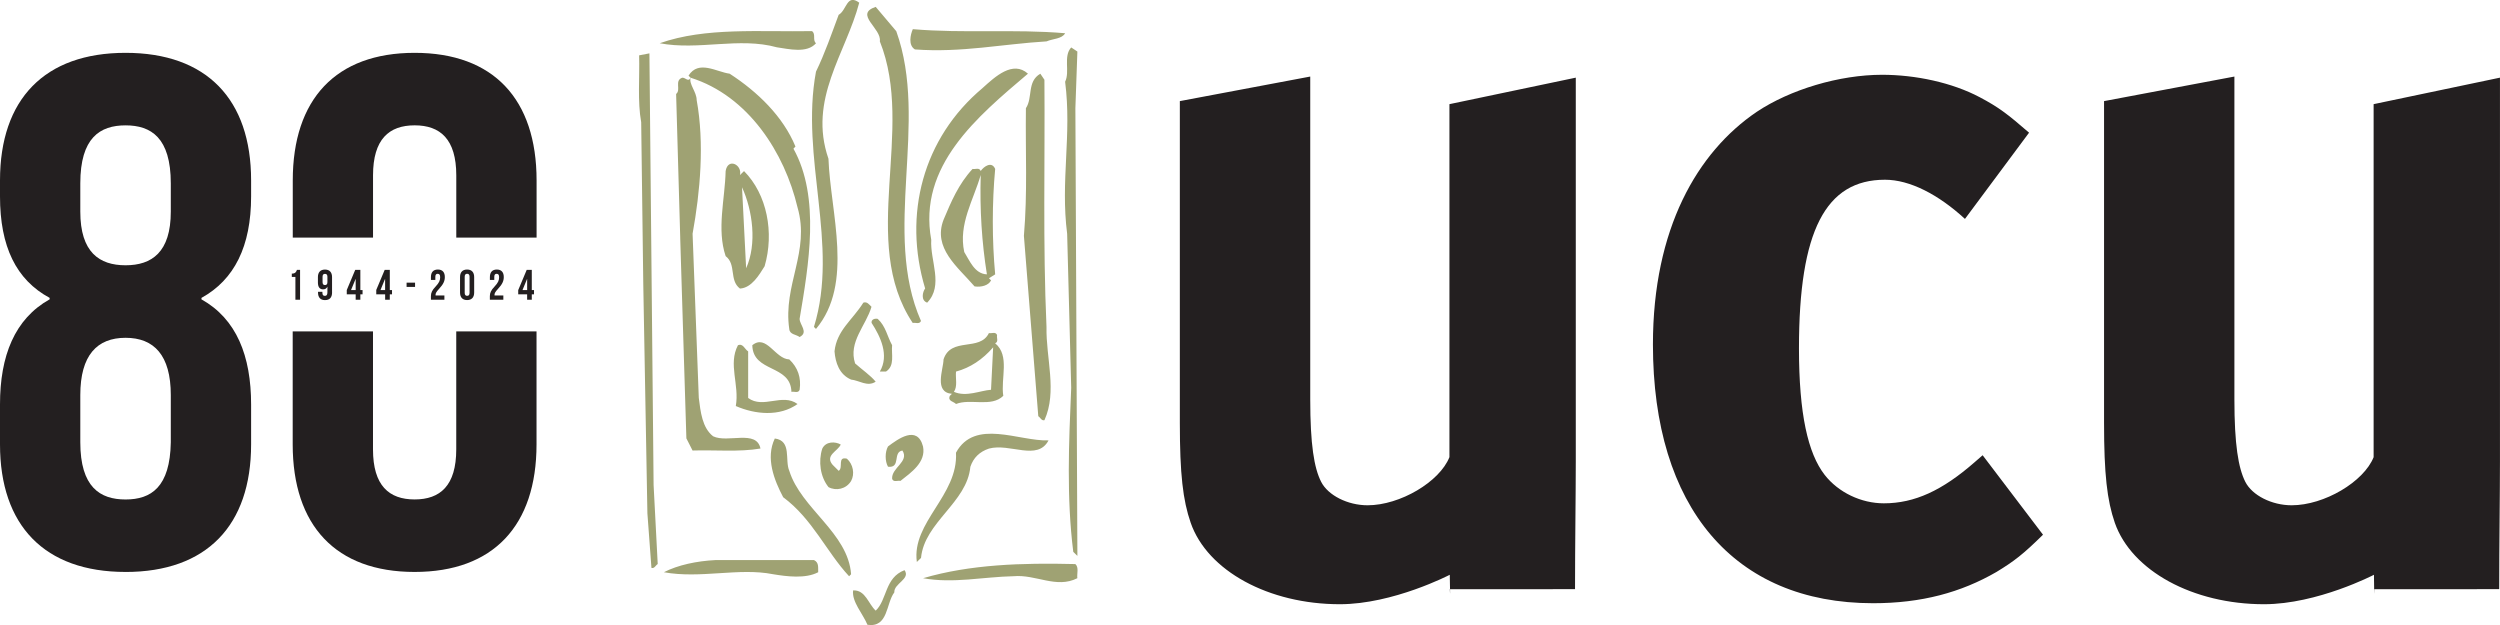 <?xml version="1.0" encoding="UTF-8"?><svg width="216" height="54" viewBox="0 0 216 54" fill="none" xmlns="http://www.w3.org/2000/svg">
<g clip-path="url(#clip0_4301_12021)">
<path d="M170.624 39.921C167.81 42.385 165.416 43.487 162.764 43.487C160.811 43.487 158.841 42.554 157.65 41.028C156.203 39.161 155.431 35.766 155.431 30.091C155.431 19.934 157.737 15.529 162.865 15.529C164.997 15.529 167.465 16.792 169.772 18.914L175.311 11.464C173.437 9.838 172.665 9.255 171.051 8.401C168.662 7.133 165.496 6.461 162.61 6.461C158.929 6.461 154.669 7.732 151.768 9.672C146.648 13.151 142.813 19.763 142.813 29.764C142.813 43.822 149.807 52.118 161.833 52.118C166.018 52.118 169.429 51.19 172.497 49.416C174.032 48.483 174.804 47.884 176.516 46.2L171.3 39.333L170.626 39.918L170.624 39.921ZM125.284 50.908H125.263C125.292 51.493 125.292 51.301 125.284 50.908ZM205.083 39.496C204.231 41.629 200.818 43.656 197.996 43.656C196.284 43.656 194.588 42.802 193.994 41.629C193.391 40.432 193.052 38.402 193.052 34.501V6.614L181.79 8.736V36.533C181.79 40.949 182.047 43.224 182.721 45.172C184.176 49.324 189.471 52.205 195.613 52.205C200.218 52.205 205.11 49.661 205.11 49.661C205.11 49.959 205.126 50.528 205.126 50.908L215.931 50.903C215.931 47.086 215.997 42.723 215.997 39.842V6.709L205.081 8.999V39.494L205.083 39.496ZM205.128 50.908H205.112C205.134 51.493 205.134 51.301 205.128 50.908ZM125.231 39.496C124.387 41.629 120.966 43.656 118.158 43.656C116.446 43.656 114.742 42.802 114.147 41.629C113.537 40.432 113.205 38.402 113.205 34.501V6.614L101.938 8.736V36.533C101.938 40.949 102.201 43.224 102.877 45.172C104.324 49.324 109.622 52.205 115.764 52.205C120.369 52.205 125.26 49.661 125.26 49.661C125.26 49.959 125.276 50.528 125.282 50.908L136.082 50.903C136.082 47.086 136.148 42.723 136.148 39.842V6.709L125.231 8.999V39.494V39.496Z" fill="#231F20"/>
<path d="M83.311 21.774C82.79 19.367 84.112 17.28 84.733 15.118C84.648 18.094 84.826 20.947 85.269 23.704C84.2 23.664 83.772 22.502 83.311 21.774ZM84.733 14.773C84.606 14.446 84.261 14.649 84.03 14.596C82.82 15.899 82.174 17.438 81.529 18.972C80.569 21.434 82.743 23.053 84.202 24.745C84.784 24.835 85.423 24.658 85.628 24.223L85.447 24.041L85.983 23.704C85.71 20.775 85.71 17.517 85.983 14.596C85.691 13.906 85.014 14.37 84.733 14.773ZM92.027 7.068C92.616 11.662 91.613 15.601 92.202 20.201L92.552 33.505C92.345 38.342 92.144 42.958 92.73 47.679L93.086 48.03V47.864L92.913 9.35L93.086 4.453L92.552 4.099C91.844 4.867 92.465 6.185 92.024 7.07M85.622 33.676C84.704 33.739 83.491 34.325 82.419 33.855C82.748 33.381 82.543 32.682 82.599 32.105C83.82 31.776 84.89 31.069 85.808 30.009L85.625 33.676H85.622ZM85.978 29.659C86.302 29.532 86.09 29.182 86.148 28.947C86.02 28.631 85.683 28.831 85.442 28.778C84.656 30.405 82.169 29.076 81.522 31.051C81.506 31.928 80.67 33.89 82.246 34.027L82.066 34.201C81.859 34.67 82.405 34.686 82.599 34.905C83.847 34.404 85.651 35.218 86.684 34.201C86.448 32.68 87.276 30.732 85.981 29.659M90.424 3.575C90.957 3.34 91.759 3.369 92.027 2.871C87.533 2.494 83.361 2.9 78.867 2.52C78.66 2.995 78.451 3.907 79.05 4.271C83.061 4.569 86.634 3.802 90.424 3.575ZM70.331 48.391H61.803C60.206 48.472 58.568 48.815 57.36 49.44C60.503 50.02 63.852 49.029 66.783 49.611C67.977 49.809 69.602 50.02 70.692 49.44C70.671 49.042 70.777 48.607 70.331 48.391ZM69.089 33.679C69.24 32.63 68.933 31.749 68.195 31.053C66.977 31.022 66.22 28.823 64.999 29.828C65.055 32.221 68.311 31.459 68.38 33.858C68.614 33.795 68.962 34.006 69.089 33.679ZM66.945 37.883C66.127 39.573 66.891 41.487 67.667 42.96C70.193 44.827 71.404 47.682 73.362 49.788L73.535 49.614C73.267 46.026 69.222 43.959 68.195 40.68C67.786 39.758 68.431 38.081 66.945 37.886M68.906 34.907C67.592 33.94 65.949 35.353 64.641 34.385V30.36C64.344 30.181 64.203 29.64 63.757 29.83C62.894 31.475 63.898 33.231 63.574 35.081C65.241 35.809 67.359 36.017 68.909 34.907M64.466 23.179L64.11 16.178C65.031 18.187 65.413 21.068 64.466 23.179ZM62.695 14.781C62.637 17.211 61.915 19.805 62.695 22.128C63.638 22.847 62.984 24.213 63.932 24.932C64.941 24.877 65.599 23.746 66.063 23.003C66.905 20.108 66.281 16.797 64.285 14.781L63.932 15.126C64.147 14.238 62.889 13.597 62.695 14.781ZM72.465 40.683L71.937 40.158C71.244 39.344 72.391 38.985 72.641 38.408C72.168 38.136 71.356 38.115 71.043 38.764C70.69 39.868 70.868 41.197 71.584 42.088C72.229 42.438 73.11 42.262 73.535 41.558C73.872 40.944 73.708 40.108 73.174 39.631C72.317 39.42 72.882 40.406 72.465 40.68M92.913 48.736C88.311 48.62 83.809 48.765 79.754 49.957C82.363 50.431 84.969 49.838 87.576 49.785C89.505 49.614 91.276 50.877 93.083 49.957C93.03 49.548 93.235 49.029 92.911 48.736M85.445 38.758C87.263 38.263 89.633 39.868 90.594 38.049C88.038 38.144 84.221 36.133 82.597 39.112C82.803 42.8 78.748 45.127 79.215 48.554L79.576 48.206C79.865 45.119 83.555 43.424 83.839 40.33C84.107 39.541 84.643 39.025 85.445 38.758ZM75.664 52.761C75.016 52.176 74.782 50.958 73.708 51.011C73.588 52.002 74.536 52.996 74.95 53.984C76.76 54.243 76.542 52.137 77.269 51.182C77.222 50.407 78.695 50.03 78.153 49.261C76.433 49.914 76.659 51.815 75.661 52.761M89.704 35.956C89.885 36.072 89.986 36.37 90.238 36.307C91.363 33.832 90.363 30.932 90.418 28.254C90.095 21.026 90.294 14.016 90.238 6.891L89.885 6.369C88.712 7.049 89.253 8.433 88.638 9.348C88.59 13.239 88.786 16.589 88.465 20.377L89.707 35.956H89.704ZM78.859 27.903C79.096 27.85 79.441 28.043 79.573 27.732C76.189 20.037 80.279 10.603 77.439 2.697L75.661 0.593C73.755 1.229 76.197 2.454 76.017 3.572C79.096 11.243 74.183 20.878 78.859 27.903ZM73.527 32.796C74.241 32.864 74.944 33.45 75.658 32.978C75.228 32.448 74.467 31.923 73.88 31.399C73.278 29.545 74.825 28.133 75.297 26.506C75.098 26.319 74.921 26.037 74.594 26.148C73.652 27.655 72.296 28.533 72.102 30.355C72.179 31.33 72.513 32.355 73.527 32.793M77.8 41.55C78.713 40.828 80.025 39.942 79.749 38.574C79.252 36.676 77.553 37.955 76.723 38.574C76.455 39.056 76.455 39.847 76.723 40.324C77.861 40.464 77.105 39.056 77.97 38.927C78.586 39.897 77.001 40.406 77.081 41.379C77.209 41.695 77.553 41.492 77.803 41.55M76.55 32.102C77.336 31.594 76.999 30.618 77.078 29.822C76.654 29.066 76.537 28.191 75.834 27.55C75.581 27.489 75.255 27.608 75.305 27.898C76.075 29.081 76.847 30.695 76.019 32.1H76.553L76.55 32.102ZM84.906 7.597C79.722 11.934 78.013 18.558 79.932 24.922C79.706 25.233 79.547 25.953 80.107 26.15C81.553 24.663 80.346 22.531 80.46 20.723C79.287 14.322 84.476 10.052 88.815 6.366C87.507 5.196 85.975 6.63 84.906 7.595M58.77 20.543L59.303 37.875L59.837 38.925C61.798 38.864 63.858 39.067 65.705 38.753C65.365 37.085 62.865 38.308 61.612 37.694C60.67 36.958 60.527 35.582 60.375 34.37L59.839 20.195C60.5 16.555 60.872 12.379 60.192 8.644C60.19 7.932 59.508 7.276 59.667 6.714C59.478 7.131 59.21 6.683 58.945 6.714C58.244 6.965 58.865 7.761 58.417 8.119L58.772 20.543H58.77ZM68.55 12.848L68.728 12.661C67.661 10.07 65.469 7.94 63.04 6.366C61.923 6.224 60.357 5.146 59.489 6.535L59.664 6.714C64.667 8.28 67.797 13.226 68.906 17.918C70.013 21.748 67.635 24.6 68.192 28.422C68.227 28.915 68.789 28.889 69.087 29.118C69.883 28.712 69.087 28.069 69.087 27.547C69.859 22.947 70.902 17.056 68.553 12.846M56.105 4.611L55.221 4.782C55.274 6.712 55.072 8.744 55.399 10.566L55.579 24.566L55.935 44.35L56.285 49.068C56.545 49.139 56.641 48.849 56.827 48.731L56.471 41.903L56.11 4.611H56.105ZM67.133 4.089C68.147 4.231 69.716 4.637 70.504 3.736C70.18 3.472 70.514 2.94 70.156 2.689C65.655 2.768 60.951 2.338 56.997 3.736C60.373 4.376 63.858 3.182 67.13 4.089M70.326 28.246L70.501 28.42C73.795 24.495 71.749 18.395 71.579 13.716C69.798 8.568 73.087 4.616 74.238 0.232C73.153 -0.574 73.161 0.886 72.46 1.281C71.844 2.932 71.274 4.6 70.501 6.19C69.116 13.642 72.524 21.107 70.326 28.241" fill="#9FA273"/>
<path d="M10.848 49.416C3.846 49.416 0 45.406 0 38.392V34.946C0 30.75 1.261 27.555 4.289 25.862V25.736C1.388 24.173 0 21.291 0 16.968V15.589C0 8.575 3.846 4.565 10.848 4.565C17.85 4.565 21.696 8.575 21.696 15.589V16.968C21.696 21.291 20.244 24.173 17.406 25.738V25.865C20.435 27.557 21.696 30.752 21.696 34.949V38.394C21.696 45.411 17.847 49.418 10.848 49.418M6.938 18.286C6.938 21.795 8.578 22.92 10.848 22.92C13.117 22.92 14.757 21.792 14.757 18.286V15.843C14.757 11.896 13.053 10.831 10.848 10.831C8.642 10.831 6.938 11.896 6.938 15.843V18.286ZM10.848 43.155C13.056 43.155 14.696 42.09 14.757 38.207V34.134C14.757 30.689 13.306 29.186 10.848 29.186C8.39 29.186 6.938 30.689 6.938 34.134V38.207C6.938 42.09 8.642 43.155 10.848 43.155Z" fill="#231F20"/>
<path d="M32.23 20.527V15.152C32.23 12.02 33.618 10.829 35.827 10.829C38.035 10.829 39.423 12.02 39.423 15.152V20.527H46.361V15.589C46.361 8.572 42.64 4.565 35.827 4.565C29.013 4.565 25.295 8.575 25.295 15.589V20.527H32.233H32.23Z" fill="#231F20"/>
<path d="M39.42 28.633V38.829C39.42 41.961 38.032 43.152 35.824 43.152C33.616 43.152 32.227 41.963 32.227 38.829V28.633H25.289V38.392C25.289 45.409 29.011 49.416 35.821 49.416C42.632 49.416 46.356 45.406 46.356 38.392V28.633H39.418H39.42Z" fill="#231F20"/>
<path d="M25.212 23.641C25.523 23.641 25.592 23.49 25.656 23.316H25.926V25.897H25.523V23.928H25.212V23.641Z" fill="#231F20"/>
<path d="M28.692 25.257C28.692 25.692 28.496 25.929 28.076 25.929C27.681 25.929 27.477 25.692 27.477 25.28V25.214H27.856V25.307C27.856 25.491 27.936 25.562 28.066 25.562C28.209 25.562 28.289 25.491 28.289 25.246V24.777H28.281C28.212 24.924 28.095 25.001 27.914 25.001C27.617 25.001 27.468 24.79 27.468 24.41V23.939C27.468 23.525 27.683 23.29 28.079 23.29C28.474 23.29 28.689 23.527 28.689 23.939V25.259L28.692 25.257ZM28.289 24.376V23.912C28.289 23.728 28.209 23.662 28.079 23.662C27.949 23.662 27.869 23.728 27.869 23.912V24.376C27.869 24.561 27.949 24.629 28.079 24.629C28.209 24.629 28.289 24.561 28.289 24.376Z" fill="#231F20"/>
<path d="M29.961 25.059L30.693 23.314H31.134V25.059H31.325V25.428H31.134V25.897H30.73V25.428H29.961V25.059ZM30.73 25.059V24.104H30.723L30.33 25.059H30.728H30.73Z" fill="#231F20"/>
<path d="M32.506 25.059L33.239 23.314H33.679V25.059H33.87V25.428H33.679V25.897H33.276V25.428H32.509V25.059H32.506ZM33.273 25.059V24.104H33.265L32.875 25.059H33.273Z" fill="#231F20"/>
<path d="M35.861 24.421H35.129V24.79H35.861V24.421Z" fill="#231F20"/>
<path d="M37.823 23.654C37.695 23.654 37.613 23.725 37.613 23.909V24.186H37.233V23.936C37.233 23.522 37.438 23.287 37.833 23.287C38.229 23.287 38.433 23.524 38.433 23.936C38.433 24.278 38.308 24.555 37.934 24.958C37.695 25.217 37.632 25.338 37.632 25.475C37.632 25.494 37.632 25.512 37.634 25.53H38.396V25.899H37.231V25.583C37.231 25.296 37.334 25.077 37.634 24.761C37.942 24.431 38.03 24.231 38.03 23.954C38.03 23.722 37.95 23.659 37.82 23.659" fill="#231F20"/>
<path d="M39.747 23.936C39.747 23.522 39.962 23.287 40.357 23.287C40.753 23.287 40.968 23.524 40.968 23.936V25.277C40.968 25.691 40.753 25.926 40.357 25.926C39.962 25.926 39.747 25.689 39.747 25.277V23.936ZM40.15 25.304C40.15 25.488 40.23 25.559 40.36 25.559C40.49 25.559 40.57 25.488 40.57 25.304V23.909C40.57 23.725 40.487 23.654 40.36 23.654C40.233 23.654 40.15 23.725 40.15 23.909V25.304Z" fill="#231F20"/>
<path d="M42.916 23.654C42.789 23.654 42.706 23.725 42.706 23.909V24.186H42.327V23.936C42.327 23.522 42.531 23.287 42.927 23.287C43.322 23.287 43.526 23.524 43.526 23.936C43.526 24.278 43.402 24.555 43.028 24.958C42.789 25.217 42.725 25.338 42.725 25.475C42.725 25.494 42.725 25.512 42.727 25.53H43.489V25.899H42.324V25.583C42.324 25.296 42.428 25.077 42.727 24.761C43.035 24.431 43.123 24.231 43.123 23.954C43.123 23.722 43.043 23.659 42.913 23.659" fill="#231F20"/>
<path d="M44.777 25.059L45.509 23.314H45.947V25.059H46.138V25.428H45.947V25.897H45.544V25.428H44.774V25.059H44.777ZM45.546 25.059V24.104H45.538L45.145 25.059H45.544H45.546Z" fill="#231F20"/>
</g>
<defs>
<clipPath id="clip0_4301_12021">
<rect width="216" height="54" fill="white"/>
</clipPath>
</defs>
</svg>
